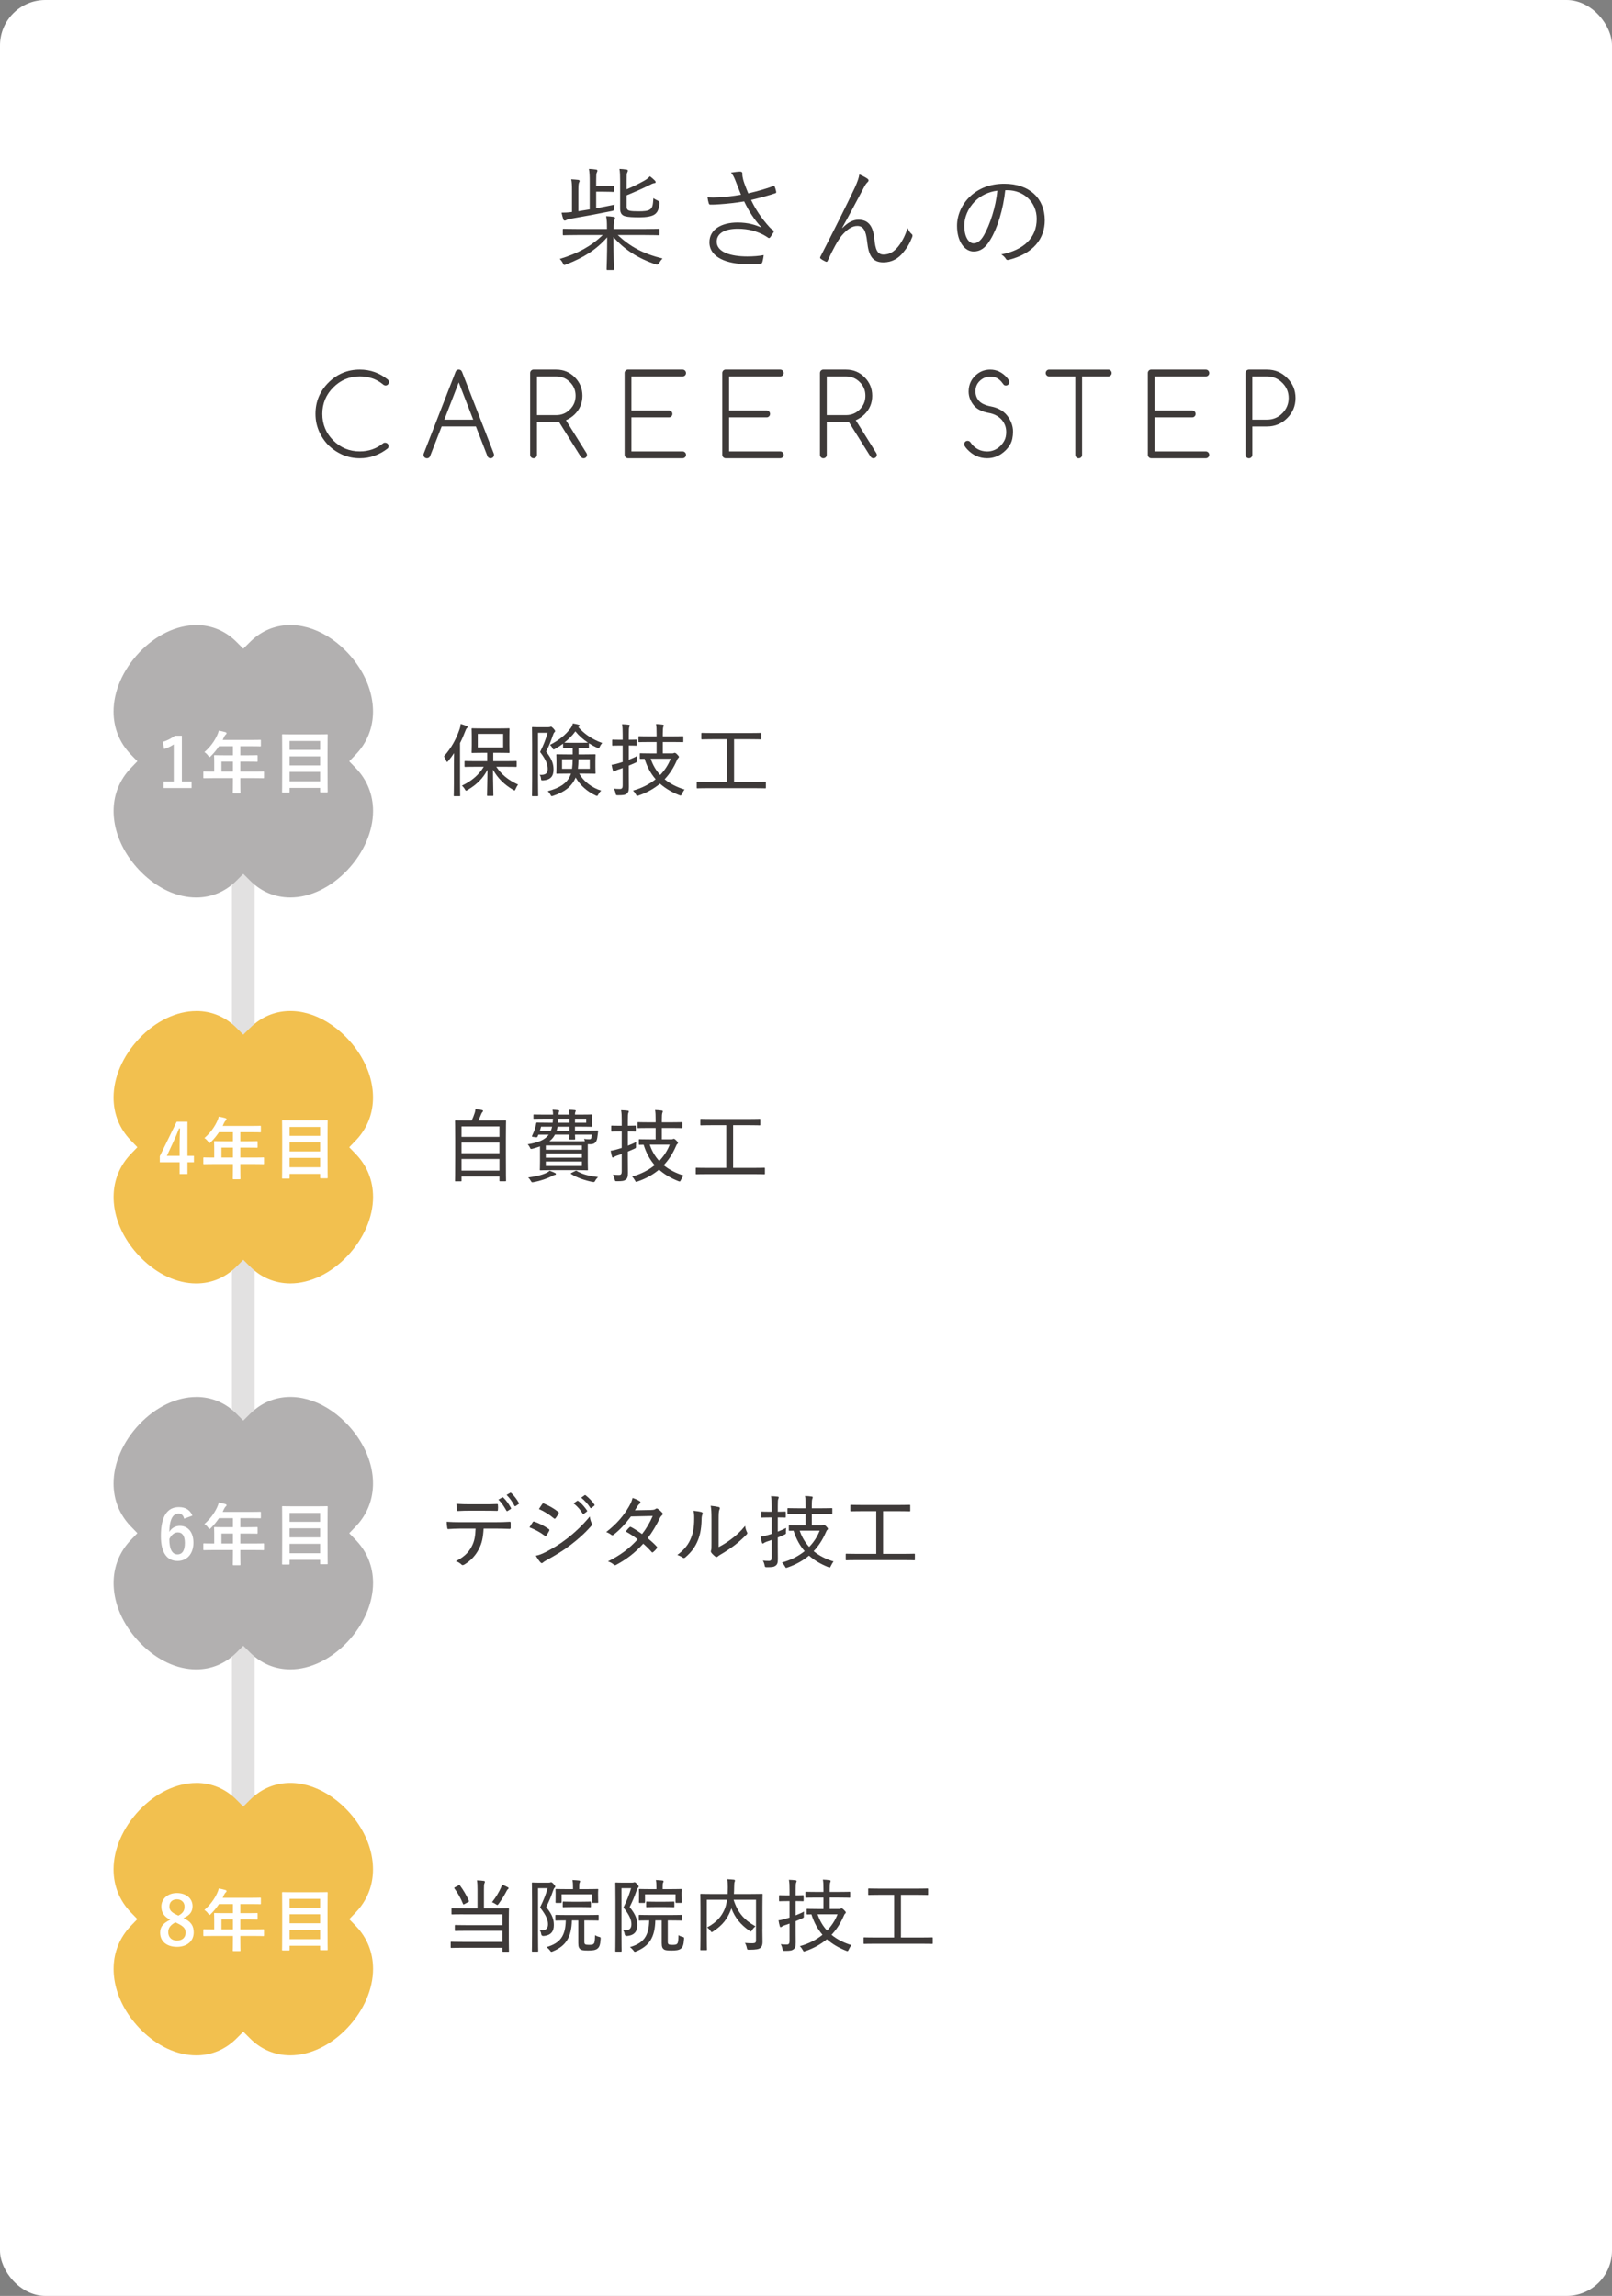 <?xml version="1.0" encoding="UTF-8"?> <svg xmlns="http://www.w3.org/2000/svg" id="_レイヤー_2" viewBox="0 0 710 1011.29"><rect x="0" y="0" width="710" height="1011.29" fill="#808080" stroke="none"/><g id="base"><rect width="710" height="1011.29" rx="20" ry="20" style="fill:#fff;"></rect><path d="M272.08,103.53c5.5,5.15,11.2,8.25,19.75,10.35-.55.5-1.1,1.25-1.5,2q-.5.9-1.4.6c-7.85-2.6-13.95-6.55-18.75-12.05,0,8.15.25,13.15.25,14.1,0,.35-.05.4-.4.4h-2.45c-.35,0-.4-.05-.4-.4,0-.95.25-5.8.25-14-4.85,5.5-10.4,9-18.1,11.95-.4.15-.6.25-.8.25s-.35-.2-.6-.75c-.35-.75-.95-1.5-1.4-1.9,7.9-2.4,13.8-5.6,18.95-10.55h-10.6c-4.75,0-6.35.1-6.6.1-.35,0-.4-.05-.4-.4v-2c0-.4.05-.45.4-.45.25,0,1.85.1,6.6.1h12.45v-.8c0-2.25-.05-3-.35-4.85,1.2.05,2.35.15,3.25.3.4.05.65.25.65.45,0,.4-.15.7-.3,1.1-.15.5-.3,1.4-.3,3.05v.75h13.15c4.75,0,6.35-.1,6.65-.1.35,0,.4.05.4.45v2c0,.35-.05.4-.4.4-.3,0-1.9-.1-6.65-.1h-11.35ZM262.58,91.73c2.55-.45,5.25-1,8.15-1.6-.15.45-.25,1-.3,1.6-.1,1.05-.05,1.05-1.05,1.25-5.9,1.2-12.1,2.35-18.2,3.4-1.05.2-1.45.35-1.8.6-.15.1-.45.2-.7.2-.2,0-.45-.2-.55-.5-.35-1-.6-2.1-.8-3,1.45,0,2.7-.05,4.6-.3v-9.3c0-2.6-.05-3.85-.35-5.1,1.1.05,2.2.15,3.1.25.4.05.6.25.6.45,0,.3-.15.5-.3.85-.15.45-.25,1.25-.25,3.55v8.95c1.65-.25,3.3-.5,5-.8v-11.95c0-2.75-.05-4.35-.35-5.9,1.25.05,2.15.15,3.15.3.4.05.6.25.6.45,0,.35-.15.55-.3.9-.2.5-.25,1.25-.25,3.75v2.1h3.3c3.2,0,3.85-.1,4.1-.1.35,0,.4.05.4.4v1.95c0,.35-.05.4-.4.4-.25,0-.9-.1-4.1-.1h-3.3v7.3ZM275.98,90.83c0,1.3.4,1.8,1.4,2,.75.2,2.35.25,4.05.25,1.95,0,3.95-.1,4.9-.85,1.15-.85,1.25-2.05,1.45-4.95.6.45,1.3.8,1.95,1.1q.8.35.75,1.2c-.35,2.85-.9,4-2.2,4.9-1.3.9-3.85,1.25-6.65,1.25s-4.9-.1-6.2-.45c-1.45-.35-2.3-1.3-2.3-3.35v-12.25c0-2.3-.05-4-.3-5.3,1.15.05,2.1.15,3.05.3.4.05.65.2.65.4,0,.4-.15.6-.3.95-.2.45-.25.9-.25,3.5v3.85c3.05-1.25,5.4-2.5,7.6-3.7,1.3-.7,2.15-1.45,2.65-2.05.85.65,1.5,1.2,2.1,1.8.3.3.45.55.45.8s-.2.4-.65.45c-.7.1-1.3.45-2.2.9-3,1.5-5.95,2.8-9.95,4.45v4.8Z" style="fill:#3e3a39;"></path><path d="M324.07,79.92c-.8-2.05-1.2-2.8-2.1-3.9,1.55-.25,3.1-.45,3.95-.45.7,0,1.05.3,1.05.75,0,.3-.05.8.05,1.3.1.7.35,1.85.9,3.35.55,1.5,1,2.65,1.65,4.2,4.05-.95,8.15-2.1,10.95-3.2.3-.1.55-.1.7.25.25.55.5,1.4.65,2.2.05.35,0,.55-.25.65-3.1,1.05-6.75,2.05-10.8,3,1.8,3.9,4.45,8,8.3,12.2.5.5.9.8,1.35,1.1.25.15.35.3.35.45,0,.2-.05.4-.15.55-.35.6-.95,1.5-1.3,2-.25.3-.45.5-.65.5s-.3-.1-.6-.3c-.65-.45-1.2-.75-1.8-1.1-3-1.55-6.55-2.7-11.35-2.7-6,0-9.3,2.15-9.3,5.7,0,4.6,6.2,6.5,13.5,6.5,2.55,0,5.15-.2,7.2-.6-.1,1.1-.4,2.5-.65,3.25-.15.35-.25.4-.65.5-.9.1-3.55.25-5.75.25-9.15,0-16.85-2.95-16.85-9.65,0-5.8,5.5-8.7,12.4-8.7,4.65,0,7.9,1.05,10.6,2.25-3.3-3.55-5.6-7.15-7.7-11.55-3.85.65-7.3,1-10.75,1.25-1.5.1-3,.2-4.25.15-.35,0-.45-.2-.6-.6-.2-.6-.4-1.5-.55-2.6,1.7.1,3.25.1,4.95,0,2.9-.15,5.95-.5,9.8-1.15-.85-2.1-1.4-3.5-2.3-5.85Z" style="fill:#3e3a39;"></path><path d="M371.04,100.43c2.2-2.25,4.55-3.65,7.05-3.65,4.95,0,6.55,3.6,7.05,8.65.4,4.25,1.2,6.7,4,6.7,2.95,0,4.75-1.5,6.4-3.45,1.45-1.8,3.05-4.45,4.2-8.25.55,1.35,1.15,2.1,1.8,2.65.4.3.45.7.25,1.3-1,2.65-2.3,4.85-3.95,6.8-2.1,2.65-4.95,4.4-8.75,4.4-4.8,0-6.5-2.95-7.15-9.05-.55-5.05-1.7-7-4.35-7-2.2,0-4.4,1.35-6.9,4.3-1.7,2.1-3.75,5.8-6.15,11.05-.2.5-.45.55-.9.35-.7-.3-1.6-.8-2.2-1.3-.3-.25-.3-.5-.1-.85,6.45-12.6,11.75-23.15,15.2-30.5,1.2-2.7,1.7-4.15,1.95-5.75,1.35.55,2.8,1.3,3.6,1.9.55.4.6.95.1,1.45-.45.4-.9.9-1.5,2.05-3.45,6.45-6.8,12.85-9.75,18.1l.1.1Z" style="fill:#3e3a39;"></path><path d="M442.77,83.78c-.9,8.45-3.45,16.75-6.6,21.85-2.15,3.65-4.4,5.15-7.35,5.15-3.75,0-7.3-4.1-7.3-11.35,0-4.6,2.1-9.5,5.8-12.95,3.7-3.45,8.7-5.55,15-5.55,11.2,0,17.85,6.55,17.85,16.1,0,8.15-5.05,14.7-15.9,17.45-.6.15-.95.05-1.3-.55-.3-.5-.95-1.25-1.95-1.85,9.9-1.95,15.6-7.3,15.6-15.65,0-7.4-5.75-12.65-12.9-12.65h-.95ZM429.52,88.58c-3.35,3.3-4.8,7.4-4.8,10.8,0,5.45,2.25,7.8,4.05,7.8,1.7,0,3.2-1.1,4.65-3.65,2.55-4.5,5.2-12.25,5.85-19.55-3.9.5-7.35,2.2-9.75,4.6Z" style="fill:#3e3a39;"></path><path d="M169.64,195c.42,0,.78.15,1.07.44s.44.65.44,1.07-.12.74-.37,1c-1.82,1.42-3.76,2.49-5.81,3.23-2.05.74-4.22,1.11-6.49,1.11-2.65,0-5.14-.5-7.47-1.49-2.33-.99-4.44-2.4-6.35-4.22-1.82-1.9-3.23-4.02-4.22-6.35-.99-2.33-1.49-4.82-1.49-7.47,0-5.39,1.9-9.99,5.71-13.79,3.82-3.82,8.43-5.74,13.82-5.74,4.64,0,8.76,1.48,12.38,4.44.29.29.44.65.44,1.07s-.15.76-.44,1.05-.64.44-1.05.44-.84-.2-1.25-.59c-2.82-2.28-6.18-3.42-10.08-3.42-4.56,0-8.46,1.62-11.69,4.86-3.22,3.22-4.83,7.11-4.83,11.67s1.61,8.47,4.83,11.69,7.12,4.83,11.69,4.83c3.94,0,7.39-1.21,10.35-3.64.21-.15.48-.22.81-.22Z" style="fill:#3e3a39;"></path><path d="M194.53,187.84l-5.1,13.09c-.1.23-.21.41-.34.54-.28.26-.63.39-1.05.39s-.78-.15-1.07-.44-.44-.65-.44-1.07c0-.21.05-.43.15-.66l13.94-35.82c.1-.26.23-.48.39-.66.28-.28.63-.42,1.05-.42s.78.15,1.07.44c.16.16.29.38.39.63l13.92,35.82c.1.23.15.45.15.66,0,.42-.15.78-.44,1.07s-.64.44-1.05.44-.77-.12-1.05-.37c-.15-.15-.27-.33-.37-.56l-5.08-13.09h-15.06ZM208.42,184.84l-6.37-16.41-6.35,16.41h12.72Z" style="fill:#3e3a39;"></path><path d="M245.02,162.8c3.19,0,5.9,1.12,8.13,3.37,2.25,2.25,3.37,4.96,3.37,8.15s-1.12,5.9-3.34,8.13c-1.06,1.06-2.36,1.94-3.91,2.64l9.01,14.45c.18.26.27.53.27.81,0,.42-.15.78-.44,1.07s-.65.44-1.07.44c-.52,0-.96-.27-1.32-.81l-9.55-15.26c-.34.03-.72.05-1.15.05h-8.52v14.5c0,.42-.15.78-.44,1.07s-.65.44-1.07.44-.76-.15-1.05-.44-.44-.65-.44-1.07v-36.04c0-.42.15-.78.44-1.07s.64-.44,1.05-.44h10.03ZM236.5,165.8v17.04h8.52c2.34,0,4.35-.83,6.01-2.49s2.49-3.67,2.49-6.03-.83-4.39-2.49-6.01c-1.66-1.68-3.66-2.51-6.01-2.51h-8.52Z" style="fill:#3e3a39;"></path><path d="M300.67,162.8c.41,0,.76.15,1.05.44s.44.65.44,1.07-.15.76-.44,1.05-.64.44-1.05.44h-22.56v15.01h16.53c.42,0,.78.15,1.07.44s.44.65.44,1.07-.15.78-.44,1.07-.65.44-1.07.44h-16.53v15.01h22.56c.41,0,.76.15,1.05.44s.44.64.44,1.05-.15.78-.44,1.07-.64.44-1.05.44h-24.05c-.42,0-.78-.15-1.07-.44s-.44-.65-.44-1.07v-36.04c0-.42.15-.78.44-1.07s.65-.44,1.07-.44h24.05Z" style="fill:#3e3a39;"></path><path d="M343.69,162.8c.41,0,.76.15,1.05.44s.44.65.44,1.07-.15.76-.44,1.05-.64.44-1.05.44h-22.56v15.01h16.53c.42,0,.78.15,1.07.44s.44.65.44,1.07-.15.78-.44,1.07-.65.44-1.07.44h-16.53v15.01h22.56c.41,0,.76.15,1.05.44s.44.64.44,1.05-.15.78-.44,1.07-.64.44-1.05.44h-24.05c-.42,0-.78-.15-1.07-.44s-.44-.65-.44-1.07v-36.04c0-.42.15-.78.44-1.07s.65-.44,1.07-.44h24.05Z" style="fill:#3e3a39;"></path><path d="M372.67,162.8c3.19,0,5.9,1.12,8.13,3.37,2.25,2.25,3.37,4.96,3.37,8.15s-1.12,5.9-3.34,8.13c-1.06,1.06-2.36,1.94-3.91,2.64l9.01,14.45c.18.26.27.53.27.81,0,.42-.15.78-.44,1.07s-.65.44-1.07.44c-.52,0-.96-.27-1.32-.81l-9.55-15.26c-.34.03-.72.05-1.15.05h-8.52v14.5c0,.42-.15.78-.44,1.07s-.65.44-1.07.44-.76-.15-1.05-.44-.44-.65-.44-1.07v-36.04c0-.42.15-.78.44-1.07s.64-.44,1.05-.44h10.03ZM364.15,165.8v17.04h8.52c2.34,0,4.35-.83,6.01-2.49s2.49-3.67,2.49-6.03-.83-4.39-2.49-6.01c-1.66-1.68-3.66-2.51-6.01-2.51h-8.52Z" style="fill:#3e3a39;"></path><path d="M424.67,195.68c0-.42.14-.78.43-1.07.28-.29.64-.44,1.06-.44.54,0,.97.23,1.29.68.21.31.46.63.73.98.73.85,1.62,1.55,2.66,2.11,1.04.56,2.34.87,3.91.92,2.03,0,3.85-.67,5.44-2.03.86-.75,1.58-1.65,2.15-2.7.57-1.05.85-2.34.85-3.87,0-2.05-.68-3.86-2.03-5.42-1.45-1.58-3.38-2.57-5.79-2.98-2.96-.55-5.13-1.67-6.49-3.34-.72-.88-1.27-1.83-1.66-2.86s-.59-2.1-.59-3.22c.03-3.04,1.15-5.49,3.34-7.35,1.77-1.53,3.84-2.29,6.2-2.29,2.73,0,5.14,1.13,7.23,3.39.36.42.67.85.93,1.29.15.24.22.52.22.83,0,.41-.15.76-.44,1.05s-.64.44-1.05.44c-.47,0-.81-.13-1-.39-.26-.36-.58-.76-.95-1.22-1.22-1.43-2.69-2.21-4.42-2.32-1.77-.11-3.36.41-4.76,1.56-1.4,1.17-2.16,2.63-2.27,4.37-.07.9.02,1.74.27,2.54.24.8.66,1.54,1.25,2.22,1.07,1.19,2.85,2.01,5.32,2.47,2.99.57,5.32,1.86,6.98,3.86.86,1.06,1.53,2.21,2,3.44.47,1.24.71,2.51.71,3.83-.03,2.25-.41,4.04-1.13,5.38-.72,1.34-1.7,2.53-2.92,3.55-2.18,1.84-4.64,2.76-7.37,2.76-3.43,0-6.4-1.36-8.89-4.08-.28-.31-.58-.7-.9-1.17-.21-.28-.32-.59-.32-.93Z" style="fill:#3e3a39;"></path><path d="M462.08,165.8c-.41,0-.76-.15-1.05-.44s-.44-.64-.44-1.05.15-.78.44-1.07.64-.44,1.05-.44h26.05c.42,0,.78.15,1.07.44s.44.65.44,1.07-.15.76-.44,1.05-.65.44-1.07.44h-11.52v34.55c0,.42-.14.78-.43,1.07-.29.29-.64.44-1.06.44s-.78-.15-1.07-.44-.44-.65-.44-1.07v-34.55h-11.52Z" style="fill:#3e3a39;"></path><path d="M531.13,162.8c.41,0,.76.15,1.05.44s.44.65.44,1.07-.15.76-.44,1.05-.64.44-1.05.44h-22.56v15.01h16.53c.42,0,.78.15,1.07.44s.44.65.44,1.07-.15.78-.44,1.07-.65.44-1.07.44h-16.53v15.01h22.56c.41,0,.76.15,1.05.44s.44.64.44,1.05-.15.78-.44,1.07-.64.44-1.05.44h-24.05c-.42,0-.78-.15-1.07-.44s-.44-.65-.44-1.07v-36.04c0-.42.15-.78.44-1.07s.65-.44,1.07-.44h24.05Z" style="fill:#3e3a39;"></path><path d="M558.09,162.8c3.48,0,6.43,1.23,8.84,3.69,2.46,2.41,3.69,5.36,3.69,8.84s-1.23,6.41-3.69,8.86-5.39,3.66-8.84,3.66h-6.49v12.5c0,.42-.15.78-.44,1.07s-.65.44-1.07.44-.78-.15-1.06-.44c-.29-.29-.43-.65-.43-1.07v-36.04c0-.42.14-.78.43-1.07.28-.29.64-.44,1.06-.44h8.01ZM551.59,165.8v19.04h6.49c2.62,0,4.86-.93,6.71-2.78s2.81-4.12,2.81-6.74-.94-4.86-2.81-6.71c-1.86-1.87-4.09-2.81-6.71-2.81h-6.49Z" style="fill:#3e3a39;"></path><rect x="102.15" y="335.33" width="10" height="512.98" style="fill:#e2e1e1;"></rect><path d="M86.44,275.33c-8.71,0-17.88,4.42-25.16,12.12-7.16,7.58-11.27,17.04-11.27,25.97,0,7.23,2.63,13.77,7.61,18.92l2.88,2.98-2.87,2.98c-2.41,2.5-4.29,5.37-5.59,8.54-4.79,11.64-.85,26.24,10.03,37.19,7.25,7.29,15.9,11.31,24.36,11.31,3.33,0,6.53-.63,9.52-1.88,2.99-1.25,5.74-3.11,8.18-5.53l3.03-3.02,3.02,3.02c4.84,4.84,10.96,7.4,17.7,7.4,8.71,0,17.88-4.42,25.16-12.12,7.16-7.58,11.27-17.04,11.27-25.97,0-7.23-2.63-13.77-7.61-18.92l-2.88-2.98,2.87-2.98c2.41-2.5,4.29-5.37,5.59-8.54,4.79-11.64.85-26.24-10.04-37.2-10.21-10.27-23.19-13.89-33.88-9.43-2.99,1.25-5.74,3.11-8.18,5.53l-3.03,3.01-3.02-3.02c-4.84-4.84-10.96-7.4-17.7-7.4Z" style="fill:#b2b0b0;"></path><path d="M80.1,344.21h4.29v2.91h-12.36v-2.91h4.5v-16.32c-1.14.78-2.58,1.5-4.23,2.04l-.6-3.15c1.98-.57,3.75-1.53,5.34-2.7h3.06v20.13Z" style="fill:#fff;"></path><path d="M93.63,342.74c-2.64,0-3.57.06-3.75.06-.3,0-.33-.03-.33-.33v-2.37c0-.27.03-.3.33-.3.18,0,1.11.06,3.75.06h.72v-4.2c0-1.71-.06-2.52-.06-2.7,0-.3.03-.33.36-.33.18,0,1.2.06,4.11.06h3.84v-3.99h-6.15c-.99,1.5-2.16,2.94-3.51,4.29-.3.33-.48.48-.63.48s-.3-.18-.6-.57c-.57-.78-1.11-1.26-1.68-1.62,2.49-2.16,4.32-4.65,5.55-7.26.36-.75.63-1.47.78-2.19,1.08.21,2.07.42,2.88.66.36.12.54.27.54.51s-.15.36-.36.57c-.24.21-.45.45-.75,1.08l-.6,1.29h12.39c2.91,0,3.93-.06,4.11-.06.3,0,.33.03.33.33v2.22c0,.3-.03.33-.33.33-.18,0-1.2-.06-4.11-.06h-4.62v3.99h3.21c2.94,0,3.93-.06,4.11-.06.27,0,.3.03.3.33v2.25c0,.3-.03.33-.3.33-.18,0-1.17-.06-4.11-.06h-3.21v4.38h6.36c2.64,0,3.57-.06,3.75-.06.3,0,.33.03.33.3v2.37c0,.3-.03.33-.33.33-.18,0-1.11-.06-3.75-.06h-6.36v1.47c0,3.15.06,4.74.06,4.89,0,.3-.03.33-.33.33h-2.67c-.33,0-.36-.03-.36-.33,0-.18.06-1.74.06-4.89v-1.47h-8.97ZM102.6,339.86v-4.38h-5.07v4.38h5.07Z" style="fill:#fff;"></path><path d="M124.56,349.13c-.3,0-.33-.03-.33-.33,0-.21.06-2.13.06-11.1v-5.88c0-5.91-.06-7.86-.06-8.07,0-.3.03-.33.33-.33.21,0,1.26.06,4.17.06h11.1c2.91,0,3.96-.06,4.17-.06.3,0,.33.03.33.33,0,.18-.06,2.13-.06,7.08v6.81c0,8.97.06,10.86.06,11.04,0,.3-.03.33-.33.33h-2.67c-.3,0-.33-.03-.33-.33v-1.62h-13.44v1.74c0,.3-.03.33-.36.33h-2.64ZM127.56,330.32h13.44v-3.93h-13.44v3.93ZM141,337.16v-3.99h-13.44v3.99h13.44ZM141,344.15v-4.14h-13.44v4.14h13.44Z" style="fill:#fff;"></path><path d="M199.91,336.61c0-1.37.04-3.19.07-4.87-.81,1.19-1.65,2.35-2.59,3.5-.21.25-.35.39-.46.39-.14,0-.25-.18-.38-.49-.32-.84-.67-1.54-1.01-2,3.25-3.68,5.32-7.46,6.83-11.83.32-.88.46-1.68.53-2.42.98.25,1.82.53,2.62.88.32.14.42.21.42.42,0,.25-.07.35-.31.56-.25.21-.42.52-.74,1.37-.67,1.75-1.4,3.5-2.28,5.18v17.71c0,3.57.07,5.22.07,5.39,0,.28-.04.31-.32.31h-2.24c-.25,0-.28-.04-.28-.31,0-.21.07-1.82.07-5.39v-8.4ZM209.85,337.73c-3.54,0-4.73.07-4.94.07-.28,0-.32-.04-.32-.35v-1.93c0-.28.04-.31.32-.31.21,0,1.4.07,4.94.07h4.73v-3.68h-2.1c-3.15,0-4.24.07-4.45.07-.28,0-.32-.03-.32-.35,0-.21.07-.98.07-3.04v-4.13c0-2.03-.07-2.83-.07-3.04,0-.28.04-.32.32-.32.21,0,1.29.07,4.45.07h7.21c3.15,0,4.2-.07,4.41-.07.28,0,.32.04.32.32,0,.21-.07,1.02-.07,3.04v4.13c0,2.06.07,2.87.07,3.04,0,.32-.04.35-.32.35-.21,0-1.26-.07-4.41-.07h-2.45v3.68h5.11c3.5,0,4.69-.07,4.9-.07.28,0,.32.03.32.31v1.93c0,.31-.04.35-.32.35-.21,0-1.4-.07-4.9-.07h-3.78c2.42,3.54,5.18,5.81,9.63,7.88-.49.6-.84,1.26-1.12,1.96-.17.42-.28.6-.46.6-.11,0-.32-.11-.63-.28-3.85-2.24-6.72-5.04-8.86-8.86,0,4.97.17,9.94.17,11.24,0,.28-.03.32-.31.32h-2.14c-.31,0-.35-.04-.35-.32,0-1.29.17-6.2.21-11.2-1.92,3.64-4.62,6.48-8.75,8.89-.32.21-.49.31-.67.31s-.32-.17-.56-.63c-.38-.67-.8-1.16-1.29-1.58,4.38-2.07,7.42-4.73,9.63-8.33h-3.22ZM221.61,323.27h-11.17v5.99h11.17v-5.99Z" style="fill:#3e3a39;"></path><path d="M241.52,320.3c.39,0,.63-.04.77-.1.14-.07.25-.1.42-.1.21,0,.42.14,1.05.8.6.67.74.98.74,1.16s-.11.35-.32.53c-.25.21-.42.59-.63,1.23-.91,2.59-1.68,4.62-3.01,7.25,2.73,3.57,3.25,5.53,3.25,7.91,0,2.8-1.12,4.48-4.52,4.76-.88.03-.91.03-1.01-.84-.07-.67-.25-1.19-.6-1.61,2.56.17,3.57-.56,3.57-2.63,0-1.89-.67-3.89-3.36-7.42,1.61-3.22,2.42-5.43,3.33-8.47h-4.24v20.27c0,4.83.07,7.14.07,7.35,0,.28-.04.31-.31.31h-2.1c-.28,0-.32-.04-.32-.31,0-.21.07-2.38.07-7.28v-15.12c0-4.97-.07-7.18-.07-7.39,0-.31.04-.35.32-.35.21,0,.98.07,2.66.07h4.24ZM248,327.58c-1.08.81-2.27,1.58-3.5,2.27-.32.18-.53.28-.67.28-.17,0-.32-.17-.53-.63-.25-.53-.63-1.02-1.05-1.4,4.2-2.17,6.97-4.55,9.14-7.42.46-.63.74-1.36.95-2.03.95.14,1.79.35,2.52.56.28.07.46.21.46.42,0,.14-.07.28-.28.42-.14.1-.25.14-.35.21,2.69,3.08,6.3,5.53,10.54,7-.42.52-.81,1.08-1.05,1.65-.25.49-.35.7-.52.7s-.35-.1-.67-.25c-1.23-.56-2.45-1.23-3.61-1.96v1.79c0,.28-.04.32-.32.32-.21,0-.95-.07-3.47-.07h-.77v2.87h2.62c3.19,0,4.34-.07,4.52-.07.32,0,.35.04.35.35,0,.18-.07.81-.07,2.59v2.73c0,1.79.07,2.38.07,2.56,0,.31-.03.35-.35.35-.17,0-1.33-.07-4.52-.07h-2.34c1.89,3.4,5.67,6.34,9.7,7.49-.42.35-.94,1.02-1.29,1.72-.25.46-.35.63-.56.63-.14,0-.32-.07-.63-.21-3.57-1.65-6.79-4.38-8.79-7.91l-.21.49c-1.47,3.22-4.27,5.81-9.63,7.56-.32.11-.53.17-.67.17-.25,0-.35-.17-.56-.59-.32-.67-.77-1.19-1.22-1.61,5.63-1.44,8.4-3.71,9.7-6.41.21-.42.39-.88.56-1.33h-1.58c-3.26,0-4.41.07-4.62.07-.24,0-.28-.04-.28-.35,0-.18.07-.77.07-2.56v-2.73c0-1.79-.07-2.38-.07-2.59,0-.31.04-.35.28-.35.21,0,1.37.07,4.62.07h2.31v-2.87h-.38c-2.55,0-3.29.07-3.5.07-.32,0-.35-.04-.35-.32v-1.61ZM247.54,334.44v4.2h4.41c.17-1.23.25-2.56.28-4.2h-4.69ZM255.59,327.19c2.24,0,3.05-.03,3.36-.07-2.1-1.4-4.03-3.08-5.53-4.97-1.29,1.82-2.98,3.47-4.87,4.97.38.04,1.26.07,3.29.07h3.75ZM259.76,334.44h-4.97c-.04,1.58-.1,2.98-.25,4.2h5.22v-4.2Z" style="fill:#3e3a39;"></path><path d="M276.94,340.56c0,2.17.04,4.55.04,6.06,0,1.72-.21,2.42-.98,3.01-.73.53-1.43.67-3.78.67-.88,0-.91-.04-1.08-.84-.17-.88-.46-1.58-.77-2.07.91.1,1.75.14,2.66.14s1.22-.42,1.22-1.54v-7.7c-.7.28-1.43.52-2.13.74-.7.24-1.05.46-1.23.59-.14.1-.35.25-.52.25s-.32-.1-.39-.38c-.25-.77-.42-1.65-.59-2.63,1.01-.1,1.96-.35,3.15-.7.53-.14,1.08-.35,1.71-.52v-7.25h-.98c-2.42,0-3.15.07-3.33.07-.28,0-.31-.04-.31-.35v-1.96c0-.32.04-.35.31-.35.18,0,.91.07,3.33.07h.98v-2.35c0-2.17-.04-3.22-.28-4.52,1.09.04,2.03.1,2.91.21.31.03.49.17.49.31,0,.24-.1.46-.21.7-.17.39-.21,1.09-.21,3.26v2.38c2.24,0,2.98-.07,3.19-.07.28,0,.32.03.32.35v1.96c0,.31-.04.35-.32.35-.21,0-.95-.07-3.19-.07v6.27c1.23-.49,2.52-1.02,3.68-1.65-.04.49-.11,1.16-.11,1.75.07.77.11.88-.67,1.23-.98.46-1.92.84-2.91,1.26v3.33ZM286.32,326.84c-3.4,0-4.55.07-4.76.07-.32,0-.35-.04-.35-.35v-1.93c0-.31.04-.35.35-.35.21,0,1.36.07,4.76.07h2.87v-1.09c0-2.06-.04-3.29-.25-4.34,1.05.04,2.03.1,2.94.25.32.04.46.14.46.31,0,.28-.1.49-.21.77-.14.42-.21,1.3-.21,2.94v1.16h3.96c3.4,0,4.55-.07,4.76-.07.28,0,.32.04.32.35v1.93c0,.31-.04.35-.32.35-.21,0-1.36-.07-4.76-.07h-3.96v5.01h4.2c.28,0,.52-.04.67-.14.14-.07.25-.1.42-.1s.46.1,1.05.7c.59.63.77.84.77,1.05s-.07.39-.28.53c-.28.21-.38.45-.7,1.19-1.4,3.19-3.15,5.88-5.32,8.16,2.52,2.07,5.5,3.54,8.79,4.55-.42.49-.84,1.19-1.16,1.89-.25.52-.35.74-.6.74-.14,0-.31-.07-.63-.18-3.25-1.29-6.06-2.94-8.44-5.04-2.66,2.21-5.78,3.96-9.45,5.22-.28.1-.49.17-.59.17-.25,0-.35-.21-.6-.7-.35-.63-.77-1.19-1.26-1.65,3.96-1.08,7.28-2.83,9.98-5.01-2.1-2.42-3.75-5.36-4.87-9-1.16,0-1.65.04-1.75.04-.32,0-.35-.04-.35-.35v-1.82c0-.28.03-.31.35-.31.17,0,1.26.07,4.45.07h2.59v-5.01h-2.87ZM286.6,334.19c.95,2.87,2.38,5.22,4.17,7.18,2.03-2.1,3.6-4.52,4.62-7.18h-8.79Z" style="fill:#3e3a39;"></path><path d="M311.73,347.18c-3.26,0-4.34.07-4.55.07-.28,0-.31-.03-.31-.31v-2.28c0-.28.04-.31.31-.31.21,0,1.29.07,4.55.07h8.58v-18.8h-6.27c-3.47,0-4.62.07-4.8.07-.32,0-.35-.04-.35-.32v-2.24c0-.28.03-.31.35-.31.17,0,1.33.07,4.8.07h16.14c3.46,0,4.58-.07,4.79-.07.28,0,.32.04.32.31v2.24c0,.28-.04.32-.32.32-.21,0-1.33-.07-4.79-.07h-6.86v18.8h9.17c3.22,0,4.34-.07,4.52-.07.28,0,.32.04.32.31v2.28c0,.28-.04.31-.32.31-.17,0-1.29-.07-4.52-.07h-20.76Z" style="fill:#3e3a39;"></path><path d="M86.44,445.33c-8.71,0-17.88,4.42-25.16,12.12-7.16,7.58-11.27,17.04-11.27,25.97,0,7.23,2.63,13.77,7.61,18.92l2.88,2.98-2.87,2.98c-2.41,2.5-4.29,5.37-5.59,8.54-4.79,11.64-.85,26.24,10.03,37.19,7.25,7.29,15.9,11.31,24.36,11.31,3.33,0,6.53-.63,9.52-1.88,2.99-1.25,5.74-3.11,8.18-5.53l3.03-3.02,3.02,3.02c4.84,4.84,10.96,7.4,17.7,7.4,8.71,0,17.88-4.42,25.16-12.12,7.16-7.58,11.27-17.04,11.27-25.97,0-7.23-2.63-13.77-7.61-18.92l-2.88-2.98,2.87-2.98c2.41-2.5,4.29-5.37,5.59-8.54,4.79-11.64.85-26.24-10.04-37.2-10.21-10.27-23.19-13.89-33.88-9.43-2.99,1.25-5.74,3.11-8.18,5.53l-3.03,3.01-3.02-3.02c-4.84-4.84-10.96-7.4-17.7-7.4Z" style="fill:#f2c04f;"></path><path d="M82.56,509.11h2.85v2.82h-2.85v5.19h-3.45v-5.19h-8.73v-2.64l7.44-15.21h4.74v15.03ZM79.11,504.07c0-2.43.09-4.71.18-7.02h-.42c-.75,1.98-1.62,3.99-2.55,6l-2.82,6.06h5.61v-5.04Z" style="fill:#fff;"></path><path d="M93.63,512.74c-2.64,0-3.57.06-3.75.06-.3,0-.33-.03-.33-.33v-2.37c0-.27.03-.3.33-.3.18,0,1.11.06,3.75.06h.72v-4.2c0-1.71-.06-2.52-.06-2.7,0-.3.03-.33.36-.33.18,0,1.2.06,4.11.06h3.84v-3.99h-6.15c-.99,1.5-2.16,2.94-3.51,4.29-.3.33-.48.48-.63.48s-.3-.18-.6-.57c-.57-.78-1.11-1.26-1.68-1.62,2.49-2.16,4.32-4.65,5.55-7.26.36-.75.63-1.47.78-2.19,1.08.21,2.07.42,2.88.66.36.12.54.27.54.51s-.15.36-.36.57c-.24.21-.45.45-.75,1.08l-.6,1.29h12.39c2.91,0,3.93-.06,4.11-.06.3,0,.33.03.33.33v2.22c0,.3-.03.33-.33.33-.18,0-1.2-.06-4.11-.06h-4.62v3.99h3.21c2.94,0,3.93-.06,4.11-.06.27,0,.3.03.3.33v2.25c0,.3-.03.33-.3.33-.18,0-1.17-.06-4.11-.06h-3.21v4.38h6.36c2.64,0,3.57-.06,3.75-.06.3,0,.33.03.33.3v2.37c0,.3-.03.33-.33.33-.18,0-1.11-.06-3.75-.06h-6.36v1.47c0,3.15.06,4.74.06,4.89,0,.3-.03.33-.33.33h-2.67c-.33,0-.36-.03-.36-.33,0-.18.06-1.74.06-4.89v-1.47h-8.97ZM102.6,509.86v-4.38h-5.07v4.38h5.07Z" style="fill:#fff;"></path><path d="M124.56,519.13c-.3,0-.33-.03-.33-.33,0-.21.06-2.13.06-11.1v-5.88c0-5.91-.06-7.86-.06-8.07,0-.3.03-.33.33-.33.21,0,1.26.06,4.17.06h11.1c2.91,0,3.96-.06,4.17-.06.3,0,.33.03.33.33,0,.18-.06,2.13-.06,7.08v6.81c0,8.97.06,10.86.06,11.04,0,.3-.03.33-.33.33h-2.67c-.3,0-.33-.03-.33-.33v-1.62h-13.44v1.74c0,.3-.03.33-.36.33h-2.64ZM127.56,500.32h13.44v-3.93h-13.44v3.93ZM141,507.16v-3.99h-13.44v3.99h13.44ZM141,514.15v-4.14h-13.44v4.14h13.44Z" style="fill:#fff;"></path><path d="M200.71,520.37c-.28,0-.31-.04-.31-.32,0-.21.07-1.92.07-11.2v-6.48c0-6.51-.07-8.3-.07-8.51,0-.31.04-.35.31-.35.25,0,1.47.07,4.9.07h2.13c.56-1.15.91-2.1,1.37-3.47.14-.42.25-1.02.32-1.65.94.1,2.1.31,2.87.49.28.07.46.25.46.38,0,.21-.14.31-.25.46-.25.28-.42.53-.53.84-.38.94-.7,1.75-1.29,2.94h6.97c3.43,0,4.66-.07,4.9-.07.28,0,.32.04.32.35,0,.17-.07,2-.07,7.63v7.32c0,9.31.07,11.03.07,11.2,0,.28-.04.32-.32.32h-2.28c-.28,0-.31-.04-.31-.32v-1.79h-16.7v1.82c0,.28-.04.32-.32.32h-2.24ZM203.27,500.76h16.7v-4.59h-16.7v4.59ZM219.97,507.97v-4.69h-16.7v4.69h16.7ZM219.97,515.64v-5.15h-16.7v5.15h16.7Z" style="fill:#3e3a39;"></path><path d="M250.83,490.96c-.04-.84-.11-1.54-.25-2.14,1.05,0,1.65.07,2.52.14.31.03.49.17.49.35,0,.14-.11.28-.21.52-.1.17-.14.56-.14,1.12h1.82c3.64,0,5.25-.07,5.46-.07.28,0,.31.04.31.35,0,.18-.07.63-.07,1.82v1.08c0,1.26.07,1.72.07,1.89,0,.28-.04.31-.31.31-.21,0-1.82-.07-5.46-.07h-1.82v1.79h4.97c3.5,0,4.69-.07,4.9-.07.28,0,.35.1.32.35-.04.46-.11.81-.14,1.19-.14,1.3-.28,2.38-.63,3.05-.53,1.05-1.33,1.44-2.77,1.44-.38,0-.67,0-1.01-.03v7.81c0,2.28.07,3.19.07,3.4,0,.28-.04.31-.32.31-.25,0-1.61-.07-4.97-.07h-10.61c-3.36,0-4.76.07-4.97.07-.28,0-.32-.04-.32-.31,0-.25.07-1.19.07-3.54v-6.69c-.98.35-2.07.7-3.26,1.02-.84.17-.88.17-1.22-.6-.28-.6-.6-1.02-.95-1.33,4.9-.81,7.7-2.07,9.28-4.27h-4.55l-.32.77c-.17.39-.28.42-.7.39l-1.36-.18c-.49-.07-.53-.17-.39-.49.6-1.26,1.05-2.38,1.37-3.54.17-.59.35-1.26.42-1.85.04-.31.11-.42.39-.42.17,0,1.37.07,4.87.07h2c.07-.56.1-1.16.14-1.79h-3.46c-3.47,0-4.66.07-4.83.07-.28,0-.31-.03-.31-.28v-1.3c0-.31.04-.35.31-.35.18,0,1.37.07,4.83.07h3.5c0-.91-.07-1.51-.25-2.14,1.02.04,1.72.07,2.45.17.32.04.53.14.53.35,0,.14-.11.31-.17.49-.11.21-.14.49-.14,1.12h4.83ZM240.72,516.59c.53-.25.95-.52,1.37-.91,1.01.35,1.68.63,2.34.98.32.14.42.28.42.46s-.14.35-.46.39c-.39.07-.74.21-1.23.49-2,1.08-5.08,2.14-8.09,2.69-.8.14-.88.18-1.26-.52-.35-.63-.77-1.16-1.19-1.51,3.05-.38,6.09-1.08,8.09-2.06ZM242.61,498.07c.21-.56.42-1.15.56-1.79h-4.87c-.14.63-.32,1.19-.53,1.79h4.83ZM240.4,504.54v1.89h15.89v-1.89h-15.89ZM256.29,509.93v-1.89h-15.89v1.89h15.89ZM256.29,511.62h-15.89v1.96h15.89v-1.96ZM253.67,502.69c1.89,0,3.12,0,3.92-.03-.07-.35-.21-.7-.35-1.02.95.14,1.51.17,2.21.17s.88-.1.98-.6c.11-.42.17-.98.21-1.44h-7.39c.04,1.16.07,1.79.07,1.89,0,.28-.04.31-.35.31h-1.85c-.32,0-.35-.03-.35-.31,0-.14.04-.73.04-1.89h-6.37c-.59,1.08-1.36,2.07-2.45,2.91h11.69ZM250.83,498.07v-1.79h-5.22c-.14.63-.28,1.23-.46,1.79h5.67ZM250.83,494.53v-1.79h-4.87c0,.63-.07,1.23-.14,1.79h5.01ZM253.29,515.82c.35-.17.46-.21.7-.07,2.55,1.58,5.67,2.27,9.42,2.73-.42.38-.88.91-1.29,1.65-.35.63-.42.59-1.26.46-3.04-.6-6.72-1.79-9.28-3.47-.14-.07-.18-.14-.18-.21,0-.1.11-.21.35-.31l1.54-.77ZM253.25,492.75v1.79h4.94v-1.79h-4.94Z" style="fill:#3e3a39;"></path><path d="M276.52,510.56c0,2.17.04,4.55.04,6.06,0,1.72-.21,2.42-.98,3.01-.73.53-1.43.67-3.78.67-.88,0-.91-.04-1.08-.84-.17-.88-.46-1.58-.77-2.07.91.1,1.75.14,2.66.14s1.22-.42,1.22-1.54v-7.7c-.7.28-1.43.52-2.13.74-.7.24-1.05.46-1.23.59-.14.1-.35.25-.52.25s-.32-.1-.39-.38c-.25-.77-.42-1.65-.59-2.63,1.01-.1,1.96-.35,3.15-.7.53-.14,1.08-.35,1.71-.52v-7.25h-.98c-2.42,0-3.15.07-3.33.07-.28,0-.31-.04-.31-.35v-1.96c0-.32.04-.35.31-.35.18,0,.91.07,3.33.07h.98v-2.35c0-2.17-.04-3.22-.28-4.52,1.09.04,2.03.1,2.91.21.31.03.49.17.49.31,0,.24-.1.46-.21.7-.17.39-.21,1.09-.21,3.26v2.38c2.24,0,2.98-.07,3.19-.07.28,0,.32.03.32.35v1.96c0,.31-.04.35-.32.35-.21,0-.95-.07-3.19-.07v6.27c1.23-.49,2.52-1.02,3.68-1.65-.04.49-.11,1.16-.11,1.75.07.77.11.88-.67,1.23-.98.46-1.92.84-2.91,1.26v3.33ZM285.9,496.84c-3.4,0-4.55.07-4.76.07-.32,0-.35-.04-.35-.35v-1.93c0-.31.04-.35.35-.35.21,0,1.36.07,4.76.07h2.87v-1.09c0-2.06-.04-3.29-.25-4.34,1.05.04,2.03.1,2.94.25.32.04.46.14.46.31,0,.28-.1.49-.21.77-.14.42-.21,1.3-.21,2.94v1.16h3.96c3.4,0,4.55-.07,4.76-.07.28,0,.32.04.32.35v1.93c0,.31-.04.35-.32.35-.21,0-1.36-.07-4.76-.07h-3.96v5.01h4.2c.28,0,.52-.04.67-.14.14-.07.25-.1.42-.1s.46.1,1.05.7c.59.63.77.84.77,1.05s-.07.39-.28.53c-.28.21-.38.45-.7,1.19-1.4,3.19-3.15,5.88-5.32,8.16,2.52,2.07,5.5,3.54,8.79,4.55-.42.49-.84,1.19-1.16,1.89-.25.52-.35.74-.6.74-.14,0-.31-.07-.63-.18-3.25-1.29-6.06-2.94-8.44-5.04-2.66,2.21-5.78,3.96-9.45,5.22-.28.1-.49.17-.59.17-.25,0-.35-.21-.6-.7-.35-.63-.77-1.19-1.26-1.65,3.96-1.08,7.28-2.83,9.98-5.01-2.1-2.42-3.75-5.36-4.87-9-1.16,0-1.65.04-1.75.04-.32,0-.35-.04-.35-.35v-1.82c0-.28.03-.31.35-.31.17,0,1.26.07,4.45.07h2.59v-5.01h-2.87ZM286.18,504.19c.95,2.87,2.38,5.22,4.17,7.18,2.03-2.1,3.6-4.52,4.62-7.18h-8.79Z" style="fill:#3e3a39;"></path><path d="M311.31,517.18c-3.26,0-4.34.07-4.55.07-.28,0-.31-.03-.31-.31v-2.28c0-.28.04-.31.31-.31.21,0,1.29.07,4.55.07h8.58v-18.8h-6.27c-3.47,0-4.62.07-4.8.07-.32,0-.35-.04-.35-.32v-2.24c0-.28.03-.31.35-.31.17,0,1.33.07,4.8.07h16.14c3.46,0,4.58-.07,4.79-.07.28,0,.32.04.32.31v2.24c0,.28-.04.32-.32.32-.21,0-1.33-.07-4.79-.07h-6.86v18.8h9.17c3.22,0,4.34-.07,4.52-.07.28,0,.32.04.32.31v2.28c0,.28-.04.31-.32.31-.17,0-1.29-.07-4.52-.07h-20.76Z" style="fill:#3e3a39;"></path><path d="M86.44,615.33c-8.71,0-17.88,4.42-25.16,12.12-7.16,7.58-11.27,17.04-11.27,25.97,0,7.23,2.63,13.77,7.61,18.92l2.88,2.98-2.87,2.98c-2.41,2.5-4.29,5.37-5.59,8.54-4.79,11.64-.85,26.24,10.03,37.19,7.25,7.29,15.9,11.31,24.36,11.31,3.33,0,6.53-.63,9.52-1.88,2.99-1.25,5.74-3.11,8.18-5.53l3.03-3.02,3.02,3.02c4.84,4.84,10.96,7.4,17.7,7.4,8.71,0,17.88-4.42,25.16-12.12,7.16-7.58,11.27-17.04,11.27-25.97,0-7.23-2.63-13.77-7.61-18.92l-2.88-2.98,2.87-2.98c2.41-2.5,4.29-5.37,5.59-8.54,4.79-11.64.85-26.24-10.04-37.2-10.21-10.27-23.19-13.89-33.88-9.43-2.99,1.25-5.74,3.11-8.18,5.53l-3.03,3.01-3.02-3.02c-4.84-4.84-10.96-7.4-17.7-7.4Z" style="fill:#b2b0b0;"></path><path d="M81.09,668.94c-.36-1.68-1.32-2.25-2.4-2.25-2.73,0-4.02,2.85-4.14,8.1,1.05-1.8,2.76-2.7,4.68-2.7,3.54,0,5.97,2.79,5.97,7.41,0,4.95-2.88,8.04-6.99,8.04-4.41,0-7.35-3.24-7.35-10.98,0-9.06,3.06-12.72,7.92-12.72,3.03,0,4.95,1.32,5.97,3.75l-3.66,1.35ZM78.18,684.66c2.1,0,3.24-1.71,3.24-5.04,0-3.06-1.08-4.65-3.09-4.65-1.5,0-2.82,1.02-3.75,2.91,0,4.83,1.44,6.78,3.6,6.78Z" style="fill:#fff;"></path><path d="M93.63,682.74c-2.64,0-3.57.06-3.75.06-.3,0-.33-.03-.33-.33v-2.37c0-.27.03-.3.33-.3.18,0,1.11.06,3.75.06h.72v-4.2c0-1.71-.06-2.52-.06-2.7,0-.3.03-.33.36-.33.18,0,1.2.06,4.11.06h3.84v-3.99h-6.15c-.99,1.5-2.16,2.94-3.51,4.29-.3.33-.48.48-.63.48s-.3-.18-.6-.57c-.57-.78-1.11-1.26-1.68-1.62,2.49-2.16,4.32-4.65,5.55-7.26.36-.75.63-1.47.78-2.19,1.08.21,2.07.42,2.88.66.36.12.54.27.54.51s-.15.36-.36.57c-.24.21-.45.45-.75,1.08l-.6,1.29h12.39c2.91,0,3.93-.06,4.11-.06.3,0,.33.03.33.33v2.22c0,.3-.03.33-.33.33-.18,0-1.2-.06-4.11-.06h-4.62v3.99h3.21c2.94,0,3.93-.06,4.11-.06.27,0,.3.03.3.33v2.25c0,.3-.03.33-.3.33-.18,0-1.17-.06-4.11-.06h-3.21v4.38h6.36c2.64,0,3.57-.06,3.75-.06.3,0,.33.03.33.3v2.37c0,.3-.03.33-.33.33-.18,0-1.11-.06-3.75-.06h-6.36v1.47c0,3.15.06,4.74.06,4.89,0,.3-.03.33-.33.33h-2.67c-.33,0-.36-.03-.36-.33,0-.18.06-1.74.06-4.89v-1.47h-8.97ZM102.6,679.86v-4.38h-5.07v4.38h5.07Z" style="fill:#fff;"></path><path d="M124.56,689.13c-.3,0-.33-.03-.33-.33,0-.21.06-2.13.06-11.1v-5.88c0-5.91-.06-7.86-.06-8.07,0-.3.03-.33.33-.33.21,0,1.26.06,4.17.06h11.1c2.91,0,3.96-.06,4.17-.06.3,0,.33.03.33.33,0,.18-.06,2.13-.06,7.08v6.81c0,8.97.06,10.86.06,11.04,0,.3-.03.33-.33.33h-2.67c-.3,0-.33-.03-.33-.33v-1.62h-13.44v1.74c0,.3-.03.33-.36.33h-2.64ZM127.56,670.32h13.44v-3.93h-13.44v3.93ZM141,677.16v-3.99h-13.44v3.99h13.44ZM141,684.15v-4.14h-13.44v4.14h13.44Z" style="fill:#fff;"></path><path d="M213,673.32c-.25,4.03-.74,6.44-2.14,9.1-1.43,2.8-3.71,5.15-6.2,6.62-.56.35-.98.52-1.4.1-.59-.59-1.54-1.23-2.49-1.47,3.47-1.85,5.46-3.64,6.9-6.34,1.3-2.38,1.68-4.69,1.79-8.02h-6.86c-1.75,0-3.54.1-5.15.21-.35.03-.42-.18-.46-.6-.14-.73-.25-1.85-.25-2.63,2,.14,3.85.18,5.85.18h15.37c2.55,0,4.45-.04,6.58-.18.32,0,.38.14.38.6v2.03c0,.39-.17.52-.49.52-1.96-.07-4.13-.14-6.44-.14h-5ZM206.73,665.41c-1.58,0-3.19.04-4.97.14-.42.04-.49-.14-.53-.52-.1-.67-.17-1.72-.21-2.63,2.24.14,4.13.18,5.71.18h6.27c1.89,0,4.09,0,5.92-.11.32-.03.39.14.39.53.07.63.07,1.33,0,1.93,0,.45-.07.56-.42.56-1.89-.07-4.03-.07-5.88-.07h-6.27ZM221.23,659.53c.11-.07.28-.04.42.07,1.16,1.05,2.52,2.98,3.4,4.62.11.17.11.31-.14.46l-1.37.88c-.21.1-.35.07-.49-.14-.95-1.71-2.17-3.61-3.54-4.87l1.71-1.02ZM224.69,657.53c.17-.1.28-.07.42.04,1.26,1.12,2.66,2.98,3.43,4.45.11.18.11.32-.14.49l-1.33.88c-.21.14-.35.07-.49-.17-.88-1.68-2.03-3.36-3.46-4.76l1.58-.91Z" style="fill:#3e3a39;"></path><path d="M234.63,670.48c.17-.25.35-.35.63-.28,2.42.84,4.48,1.93,6.41,3.29.39.25.39.46.21.81-.31.67-.8,1.44-1.22,2.03-.25.31-.42.35-.74.1-2.07-1.58-4.31-2.73-6.72-3.68.63-.98,1.12-1.82,1.44-2.28ZM240.12,683.75c3.29-1.71,6.3-3.47,9.63-6.06,2.91-2.24,6.69-5.64,10.01-9.7.17,1.16.35,1.89.84,2.94.21.46.17.81-.17,1.19-3.08,3.47-5.81,5.85-9.14,8.4-3.08,2.38-6.44,4.41-10.33,6.55-.8.46-1.47.84-1.82,1.19-.39.38-.77.32-1.09-.1-.63-.63-1.4-1.79-2.06-2.91,1.33-.28,2.49-.67,4.13-1.51ZM238.83,662.47c.25-.31.35-.38.74-.21,2.17.91,4.41,2.14,6.3,3.68.35.24.31.45.14.77-.38.63-.95,1.61-1.4,2.1-.25.25-.46.17-.73-.07-1.79-1.54-4.24-3.08-6.51-4.06.42-.67.98-1.54,1.47-2.21ZM254.2,661.07c.18-.1.28-.1.49.04,1.29.94,2.8,2.62,3.85,4.2.14.21.11.35-.07.49l-1.29.98c-.17.14-.38.17-.53-.07-1.08-1.75-2.45-3.33-4.03-4.52l1.58-1.12ZM257.45,658.62c.17-.14.32-.14.49,0,1.43,1.12,2.94,2.66,3.88,4.1.11.18.11.35-.1.53l-1.23.94c-.21.18-.38.14-.52-.07-.95-1.54-2.38-3.15-3.99-4.45l1.47-1.05Z" style="fill:#3e3a39;"></path><path d="M286.85,665.09c1.12-.04,1.54-.17,1.89-.46.38-.28.67-.28,1.05,0,.6.35,1.4,1.12,1.93,1.72.31.38.28.73-.14,1.08-.31.28-.59.56-.91,1.16-1.51,3.15-3.36,6.27-5.39,8.93,1.4,1.16,2.8,2.38,4.03,3.75.17.21.14.49-.04.73-.35.52-1.12,1.26-1.58,1.65-.32.21-.46.21-.67-.03-1.05-1.23-2.45-2.59-3.71-3.68-3.57,3.99-7.35,6.86-11.76,9.24-.46.28-.77.38-1.19,0-.8-.67-1.64-1.12-2.59-1.44,5.39-2.7,9.35-5.57,13.06-9.7-1.4-1.15-3.18-2.35-5.25-3.47.53-.63,1.05-1.29,1.68-1.85.18-.18.35-.25.67-.1,1.44.73,3.19,1.89,4.87,3.08,1.85-2.35,3.5-5.18,4.69-7.95l-9.59.21c-2.63,3.43-4.66,5.67-7.6,8.02-.35.28-.7.35-1.05.07-.63-.49-1.37-.91-2.24-1.23,4.87-3.78,7.74-7.35,9.98-11.2.94-1.61,1.29-2.52,1.61-3.82.98.28,2.31.84,3.19,1.44.49.28.35.81-.07,1.09-.35.28-.67.67-.88.98-.35.6-.63,1.05-1.19,1.93l7.21-.14Z" style="fill:#3e3a39;"></path><path d="M309.04,666.04c.49.17.53.52.35.98-.28.59-.38,1.44-.38,2.59-.11,4.13-.8,7.28-2.07,9.87-1.12,2.42-2.76,4.48-5,6.41-.49.46-.84.49-1.23.18-.7-.49-1.44-.84-2.38-1.16,2.52-1.89,4.48-3.96,5.71-6.72,1.08-2.42,1.72-4.87,1.72-9.42,0-1.44-.04-2.21-.32-3.33,1.54.14,2.91.38,3.61.6ZM316.53,681.44c2.07-1.08,3.75-2.14,5.5-3.47,2.07-1.51,4.17-3.4,6.16-5.88.11.95.35,1.89.81,2.77.21.42.25.63-.25,1.12-1.75,1.79-3.54,3.4-5.39,4.8-1.86,1.37-3.82,2.7-6.13,4.03-.63.39-.8.49-1.08.77-.38.31-.77.31-1.16,0-.59-.46-1.26-1.12-1.68-1.68-.28-.42-.25-.67-.11-1.05.17-.42.17-.98.17-3.12v-10.36c0-3.26-.07-4.8-.35-6.13,1.12.1,2.73.35,3.54.56.67.21.56.59.28,1.23-.25.56-.32,1.61-.32,4.31v12.11Z" style="fill:#3e3a39;"></path><path d="M342.57,680.56c0,2.17.04,4.55.04,6.06,0,1.72-.21,2.42-.98,3.01-.73.53-1.43.67-3.78.67-.88,0-.91-.04-1.08-.84-.17-.88-.46-1.58-.77-2.07.91.1,1.75.14,2.66.14s1.22-.42,1.22-1.54v-7.7c-.7.28-1.43.52-2.13.74-.7.24-1.05.46-1.23.59-.14.1-.35.25-.52.25s-.32-.1-.39-.38c-.25-.77-.42-1.65-.59-2.63,1.01-.1,1.96-.35,3.15-.7.53-.14,1.08-.35,1.71-.52v-7.25h-.98c-2.42,0-3.15.07-3.33.07-.28,0-.31-.04-.31-.35v-1.96c0-.32.04-.35.31-.35.18,0,.91.07,3.33.07h.98v-2.35c0-2.17-.04-3.22-.28-4.52,1.09.04,2.03.1,2.91.21.31.03.49.17.49.31,0,.24-.1.46-.21.7-.17.39-.21,1.09-.21,3.26v2.38c2.24,0,2.98-.07,3.19-.07.28,0,.32.03.32.35v1.96c0,.31-.04.35-.32.35-.21,0-.95-.07-3.19-.07v6.27c1.23-.49,2.52-1.02,3.68-1.65-.04.49-.11,1.16-.11,1.75.07.77.11.88-.67,1.23-.98.46-1.92.84-2.91,1.26v3.33ZM351.95,666.84c-3.4,0-4.55.07-4.76.07-.32,0-.35-.04-.35-.35v-1.93c0-.31.04-.35.35-.35.21,0,1.36.07,4.76.07h2.87v-1.09c0-2.06-.04-3.29-.25-4.34,1.05.04,2.03.1,2.94.25.32.04.46.14.46.31,0,.28-.1.49-.21.77-.14.42-.21,1.3-.21,2.94v1.16h3.96c3.4,0,4.55-.07,4.76-.07.28,0,.32.04.32.35v1.93c0,.31-.04.35-.32.35-.21,0-1.36-.07-4.76-.07h-3.96v5.01h4.2c.28,0,.52-.04.67-.14.14-.07.25-.1.42-.1s.46.1,1.05.7c.59.63.77.84.77,1.05s-.07.39-.28.53c-.28.21-.38.45-.7,1.19-1.4,3.19-3.15,5.88-5.32,8.16,2.52,2.07,5.5,3.54,8.79,4.55-.42.49-.84,1.19-1.16,1.89-.25.52-.35.74-.6.74-.14,0-.31-.07-.63-.18-3.25-1.29-6.06-2.94-8.44-5.04-2.66,2.21-5.78,3.96-9.45,5.22-.28.1-.49.17-.59.17-.25,0-.35-.21-.6-.7-.35-.63-.77-1.19-1.26-1.65,3.96-1.08,7.28-2.83,9.98-5.01-2.1-2.42-3.75-5.36-4.87-9-1.16,0-1.65.04-1.75.04-.32,0-.35-.04-.35-.35v-1.82c0-.28.03-.31.35-.31.17,0,1.26.07,4.45.07h2.59v-5.01h-2.87ZM352.23,674.19c.95,2.87,2.38,5.22,4.17,7.18,2.03-2.1,3.6-4.52,4.62-7.18h-8.79Z" style="fill:#3e3a39;"></path><path d="M377.36,687.18c-3.26,0-4.34.07-4.55.07-.28,0-.31-.03-.31-.31v-2.28c0-.28.04-.31.31-.31.21,0,1.29.07,4.55.07h8.58v-18.8h-6.27c-3.47,0-4.62.07-4.8.07-.32,0-.35-.04-.35-.32v-2.24c0-.28.03-.31.35-.31.17,0,1.33.07,4.8.07h16.14c3.46,0,4.58-.07,4.79-.07.28,0,.32.04.32.31v2.24c0,.28-.04.32-.32.32-.21,0-1.33-.07-4.79-.07h-6.86v18.8h9.17c3.22,0,4.34-.07,4.52-.07.28,0,.32.04.32.31v2.28c0,.28-.04.31-.32.31-.17,0-1.29-.07-4.52-.07h-20.76Z" style="fill:#3e3a39;"></path><path d="M86.44,785.33c-8.71,0-17.88,4.42-25.16,12.12-7.16,7.58-11.27,17.04-11.27,25.97,0,7.23,2.63,13.77,7.61,18.92l2.88,2.98-2.87,2.98c-2.41,2.5-4.29,5.37-5.59,8.54-4.79,11.64-.85,26.24,10.03,37.19,7.25,7.29,15.9,11.31,24.36,11.31,3.33,0,6.53-.63,9.52-1.88,2.99-1.25,5.74-3.11,8.18-5.53l3.03-3.02,3.02,3.02c4.84,4.84,10.96,7.4,17.7,7.4,8.71,0,17.88-4.42,25.16-12.12,7.16-7.58,11.27-17.04,11.27-25.97,0-7.23-2.63-13.77-7.61-18.92l-2.88-2.98,2.87-2.98c2.41-2.5,4.29-5.37,5.59-8.54,4.79-11.64.85-26.24-10.04-37.2-10.21-10.27-23.19-13.89-33.88-9.43-2.99,1.25-5.74,3.11-8.18,5.53l-3.03,3.01-3.02-3.02c-4.84-4.84-10.96-7.4-17.7-7.4Z" style="fill:#f2c04f;"></path><path d="M85.32,851.18c0,3.81-2.91,6.36-7.38,6.36s-7.41-2.37-7.41-6.24c0-2.64,1.38-4.2,4.44-5.7-2.85-1.47-3.9-3.3-3.9-5.85,0-3.3,2.73-5.91,6.84-5.91s6.9,2.4,6.9,5.79c0,2.46-1.32,4.11-4.02,5.22,3.3,1.56,4.53,3.36,4.53,6.33ZM77.25,846.74c-2.13,1.17-3.15,2.4-3.15,4.32,0,2.22,1.47,3.72,3.81,3.72s3.84-1.32,3.84-3.48c0-1.8-.87-2.82-3.63-4.14l-.87-.42ZM78.57,843.77c2.01-1.05,2.7-2.22,2.7-3.99,0-1.95-1.44-3.18-3.36-3.18s-3.3,1.17-3.3,3.12c0,1.56.75,2.55,3.12,3.66l.84.39Z" style="fill:#fff;"></path><path d="M93.63,852.74c-2.64,0-3.57.06-3.75.06-.3,0-.33-.03-.33-.33v-2.37c0-.27.03-.3.33-.3.18,0,1.11.06,3.75.06h.72v-4.2c0-1.71-.06-2.52-.06-2.7,0-.3.03-.33.36-.33.18,0,1.2.06,4.11.06h3.84v-3.99h-6.15c-.99,1.5-2.16,2.94-3.51,4.29-.3.33-.48.48-.63.48s-.3-.18-.6-.57c-.57-.78-1.11-1.26-1.68-1.62,2.49-2.16,4.32-4.65,5.55-7.26.36-.75.63-1.47.78-2.19,1.08.21,2.07.42,2.88.66.36.12.54.27.54.51s-.15.36-.36.57c-.24.21-.45.45-.75,1.08l-.6,1.29h12.39c2.91,0,3.93-.06,4.11-.06.3,0,.33.03.33.33v2.22c0,.3-.03.33-.33.33-.18,0-1.2-.06-4.11-.06h-4.62v3.99h3.21c2.94,0,3.93-.06,4.11-.06.27,0,.3.03.3.33v2.25c0,.3-.03.33-.3.33-.18,0-1.17-.06-4.11-.06h-3.21v4.38h6.36c2.64,0,3.57-.06,3.75-.06.3,0,.33.03.33.3v2.37c0,.3-.03.33-.33.33-.18,0-1.11-.06-3.75-.06h-6.36v1.47c0,3.15.06,4.74.06,4.89,0,.3-.03.33-.33.33h-2.67c-.33,0-.36-.03-.36-.33,0-.18.06-1.74.06-4.89v-1.47h-8.97ZM102.6,849.86v-4.38h-5.07v4.38h5.07Z" style="fill:#fff;"></path><path d="M124.56,859.13c-.3,0-.33-.03-.33-.33,0-.21.06-2.13.06-11.1v-5.88c0-5.91-.06-7.86-.06-8.07,0-.3.03-.33.33-.33.21,0,1.26.06,4.17.06h11.1c2.91,0,3.96-.06,4.17-.06.3,0,.33.03.33.33,0,.18-.06,2.13-.06,7.08v6.81c0,8.97.06,10.86.06,11.04,0,.3-.03.33-.33.33h-2.67c-.3,0-.33-.03-.33-.33v-1.62h-13.44v1.74c0,.3-.03.33-.36.33h-2.64ZM127.56,840.32h13.44v-3.93h-13.44v3.93ZM141,847.16v-3.99h-13.44v3.99h13.44ZM141,854.15v-4.14h-13.44v4.14h13.44Z" style="fill:#fff;"></path><path d="M204.04,843.19c-3.5,0-4.69.07-4.87.07-.28,0-.31-.04-.31-.31v-2.07c0-.31.04-.35.31-.35.18,0,1.37.07,4.87.07h6.27v-8.26c0-1.89-.04-2.91-.25-4.1,1.01.04,2.17.1,3.04.25.32.04.46.17.46.39,0,.28-.1.46-.21.7-.17.35-.21.98-.21,2.77v8.26h5.81c3.47,0,4.69-.07,4.9-.07.28,0,.32.03.32.35,0,.21-.07,1.33-.07,4.24v9.31c0,3.36.07,4.76.07,4.94,0,.28-.04.31-.32.31h-2.21c-.32,0-.35-.04-.35-.31v-1.44h-17.57c-3.5,0-4.69.07-4.9.07-.28,0-.32-.04-.32-.35v-2.06c0-.28.04-.31.32-.31.21,0,1.4.07,4.9.07h17.57v-4.9h-15.75c-3.5,0-4.69.07-4.87.07-.32,0-.35-.03-.35-.31v-2c0-.28.04-.31.35-.31.17,0,1.36.07,4.87.07h15.75v-4.76h-17.26ZM201.97,830.45c.38-.21.49-.14.63.07,1.44,1.93,2.94,4.45,3.92,6.76.11.28.07.31-.38.56l-1.54.84c-.21.1-.35.17-.46.17s-.14-.07-.21-.24c-.91-2.35-2.45-5.04-3.78-6.79-.17-.24-.17-.31.28-.56l1.54-.8ZM220.63,831.5c.25-.52.35-.91.46-1.4.91.35,1.82.77,2.63,1.23.25.14.28.25.28.42,0,.1-.07.25-.32.42-.21.18-.35.31-.56.77-1.01,1.93-2.03,3.64-3.5,5.64-.28.35-.38.52-.56.52-.14,0-.35-.1-.67-.35-.56-.38-1.19-.7-1.68-.88,1.71-2.17,3.01-4.38,3.92-6.37Z" style="fill:#3e3a39;"></path><path d="M241.59,829.26c.42,0,.63-.04.77-.1.14-.07.24-.07.42-.07.21,0,.46.1,1.08.8.59.63.7.91.7,1.09,0,.21-.11.38-.28.52-.28.25-.46.6-.67,1.26-.91,2.66-1.71,4.55-3.04,7.25,2.87,3.57,3.36,5.6,3.36,7.98,0,2.66-1.19,4.52-4.58,4.76q-.88,0-.98-.84c-.1-.67-.28-1.19-.63-1.61,2.56.14,3.61-.7,3.61-2.7,0-1.85-.7-3.82-3.5-7.42,1.58-3.22,2.45-5.43,3.36-8.47h-4.24v20.3c0,4.83.07,7.14.07,7.35,0,.25-.04.28-.31.28h-2.17c-.28,0-.31-.03-.31-.28,0-.21.07-2.42.07-7.32v-15.12c0-4.97-.07-7.21-.07-7.42,0-.28.04-.31.31-.31.25,0,.98.07,2.66.07h4.38ZM251.88,845.89c-.17,7.32-2.56,11.24-8.37,13.62-.31.14-.52.21-.67.21-.17,0-.28-.14-.59-.56-.42-.56-1.01-1.12-1.54-1.51,5.74-1.65,8.37-4.62,8.47-11.76-3.01,0-4.1.07-4.27.07-.28,0-.31-.04-.31-.31v-1.89c0-.28.03-.31.31-.31.21,0,1.33.07,4.69.07h9.1c3.33,0,4.48-.07,4.66-.07.28,0,.31.03.31.31v1.89c0,.28-.03.31-.31.31-.17,0-1.33-.07-4.66-.07h-1.33v9.1c0,.91.04,1.16.35,1.4.25.21.8.28,1.71.28,1.37,0,1.82-.17,2.1-.52.42-.52.49-1.29.56-3.75.6.38,1.12.59,1.72.73.77.17.77.25.73.98-.17,2.59-.56,3.57-1.43,4.24s-2.17.81-4.1.81-2.87-.14-3.33-.49c-.63-.46-.98-1.05-.98-2.8v-9.98h-2.83ZM247.33,837.84c0,.31-.03.35-.31.35h-2c-.32,0-.35-.03-.35-.35,0-.18.04-.56.04-3.05v-.88c0-.91-.04-1.37-.04-1.58,0-.25.04-.28.35-.28.17,0,1.37.07,4.73.07h2.62v-.52c0-1.68-.04-2.52-.25-3.5,1.05.04,2,.11,2.91.21.28.03.46.17.46.31,0,.28-.04.38-.17.63-.21.35-.21.88-.21,2.31v.56h3.29c3.36,0,4.55-.07,4.73-.07.31,0,.35.04.35.28,0,.21-.07.67-.07,1.36v1.09c0,2.49.07,2.87.07,3.05,0,.31-.04.35-.35.35h-2.03c-.28,0-.32-.03-.32-.35v-3.43h-13.44v3.43ZM256.19,837.66c2.66,0,3.54-.07,3.75-.07.28,0,.32.03.32.31v1.85c0,.28-.04.32-.32.32-.21,0-1.08-.07-3.75-.07h-4.38c-2.59,0-3.46.07-3.64.07-.28,0-.32-.04-.32-.32v-1.85c0-.28.04-.31.32-.31.17,0,1.05.07,3.64.07h4.38Z" style="fill:#3e3a39;"></path><path d="M278.34,829.26c.42,0,.63-.04.77-.1.14-.07.24-.07.42-.07.21,0,.46.1,1.08.8.59.63.7.91.7,1.09,0,.21-.11.38-.28.52-.28.25-.46.6-.67,1.26-.91,2.66-1.71,4.55-3.04,7.25,2.87,3.57,3.36,5.6,3.36,7.98,0,2.66-1.19,4.52-4.58,4.76q-.88,0-.98-.84c-.1-.67-.28-1.19-.63-1.61,2.56.14,3.61-.7,3.61-2.7,0-1.85-.7-3.82-3.5-7.42,1.58-3.22,2.45-5.43,3.36-8.47h-4.24v20.3c0,4.83.07,7.14.07,7.35,0,.25-.04.28-.31.28h-2.17c-.28,0-.31-.03-.31-.28,0-.21.07-2.42.07-7.32v-15.12c0-4.97-.07-7.21-.07-7.42,0-.28.04-.31.31-.31.25,0,.98.07,2.66.07h4.38ZM288.63,845.89c-.17,7.32-2.56,11.24-8.37,13.62-.31.14-.52.21-.67.21-.17,0-.28-.14-.59-.56-.42-.56-1.01-1.12-1.54-1.51,5.74-1.65,8.37-4.62,8.47-11.76-3.01,0-4.1.07-4.27.07-.28,0-.31-.04-.31-.31v-1.89c0-.28.03-.31.31-.31.21,0,1.33.07,4.69.07h9.1c3.33,0,4.48-.07,4.66-.07.28,0,.31.03.31.31v1.89c0,.28-.03.31-.31.31-.17,0-1.33-.07-4.66-.07h-1.33v9.1c0,.91.04,1.16.35,1.4.25.21.8.28,1.71.28,1.37,0,1.82-.17,2.1-.52.42-.52.49-1.29.56-3.75.6.38,1.12.59,1.72.73.77.17.77.25.73.98-.17,2.59-.56,3.57-1.43,4.24s-2.17.81-4.1.81-2.87-.14-3.33-.49c-.63-.46-.98-1.05-.98-2.8v-9.98h-2.83ZM284.08,837.84c0,.31-.03.35-.31.35h-2c-.32,0-.35-.03-.35-.35,0-.18.04-.56.04-3.05v-.88c0-.91-.04-1.37-.04-1.58,0-.25.04-.28.35-.28.17,0,1.37.07,4.73.07h2.62v-.52c0-1.68-.04-2.52-.25-3.5,1.05.04,2,.11,2.91.21.28.03.46.17.46.31,0,.28-.04.38-.17.63-.21.35-.21.88-.21,2.31v.56h3.29c3.36,0,4.55-.07,4.73-.07.31,0,.35.04.35.28,0,.21-.07.67-.07,1.36v1.09c0,2.49.07,2.87.07,3.05,0,.31-.04.35-.35.35h-2.03c-.28,0-.32-.03-.32-.35v-3.43h-13.44v3.43ZM292.94,837.66c2.66,0,3.54-.07,3.75-.07.28,0,.32.03.32.31v1.85c0,.28-.04.32-.32.32-.21,0-1.08-.07-3.75-.07h-4.38c-2.59,0-3.46.07-3.64.07-.28,0-.32-.04-.32-.32v-1.85c0-.28.04-.31.32-.31.17,0,1.05.07,3.64.07h4.38Z" style="fill:#3e3a39;"></path><path d="M335.78,849.67c0,2.91.1,4.66.07,5.81,0,1.16-.28,2-.98,2.56-.67.49-1.75.77-4.9.77-.81,0-.88-.04-1.05-.88s-.46-1.58-.84-2.1c1.29.1,2.73.17,3.4.14,1.19-.04,1.5-.32,1.5-1.26v-17.92h-9.87c1.86,5.85,4.8,9,9.63,11.69-.59.49-1.12,1.05-1.5,1.71-.25.39-.35.56-.56.56-.14,0-.31-.1-.63-.31-3.61-2.52-6.27-5.5-7.91-9.87l-.42,1.12c-1.4,3.4-3.29,6.23-7.6,9.03-.31.21-.49.35-.63.35s-.28-.17-.53-.52c-.45-.67-.94-1.16-1.5-1.58,4.48-2.38,6.48-5.15,7.74-8.12.49-1.19.8-2.56,1.01-4.06h-8.89v16.8c0,3.4.07,4.94.07,5.11,0,.28-.04.31-.35.31h-2.28c-.28,0-.31-.04-.31-.31,0-.21.07-1.72.07-5.39v-13.34c0-3.64-.07-5.22-.07-5.43,0-.31.03-.35.31-.35.25,0,1.4.07,4.83.07h6.9c.04-.94.07-1.96.07-2.94,0-1.19-.04-2.45-.21-3.57.94.03,1.92.1,2.91.21.31.03.46.21.46.38,0,.25-.11.46-.21.7-.1.31-.14,1.08-.17,2.59,0,.84-.04,1.72-.1,2.62h7.49c3.43,0,4.62-.07,4.83-.07.28,0,.31.04.31.35,0,.17-.07,1.93-.07,5.6v9.52Z" style="fill:#3e3a39;"></path><path d="M350.44,849.56c0,2.17.04,4.55.04,6.06,0,1.72-.21,2.42-.98,3.01-.73.53-1.43.67-3.78.67-.88,0-.91-.04-1.08-.84-.17-.88-.46-1.58-.77-2.07.91.1,1.75.14,2.66.14s1.22-.42,1.22-1.54v-7.7c-.7.28-1.43.52-2.13.74-.7.24-1.05.46-1.23.59-.14.1-.35.25-.52.25s-.32-.1-.39-.38c-.25-.77-.42-1.65-.59-2.63,1.01-.1,1.96-.35,3.15-.7.53-.14,1.08-.35,1.71-.52v-7.25h-.98c-2.42,0-3.15.07-3.33.07-.28,0-.31-.04-.31-.35v-1.96c0-.32.04-.35.31-.35.18,0,.91.07,3.33.07h.98v-2.35c0-2.17-.04-3.22-.28-4.52,1.09.04,2.03.1,2.91.21.31.03.49.17.49.31,0,.24-.1.46-.21.7-.17.39-.21,1.09-.21,3.26v2.38c2.24,0,2.98-.07,3.19-.07.28,0,.32.03.32.35v1.96c0,.31-.04.35-.32.35-.21,0-.95-.07-3.19-.07v6.27c1.23-.49,2.52-1.02,3.68-1.65-.04.49-.11,1.16-.11,1.75.07.77.11.88-.67,1.23-.98.46-1.92.84-2.91,1.26v3.33ZM359.82,835.84c-3.4,0-4.55.07-4.76.07-.32,0-.35-.04-.35-.35v-1.93c0-.31.04-.35.35-.35.21,0,1.36.07,4.76.07h2.87v-1.09c0-2.06-.04-3.29-.25-4.34,1.05.04,2.03.1,2.94.25.32.04.46.14.46.31,0,.28-.1.49-.21.77-.14.42-.21,1.3-.21,2.94v1.16h3.96c3.4,0,4.55-.07,4.76-.07.28,0,.32.04.32.35v1.93c0,.31-.04.35-.32.35-.21,0-1.36-.07-4.76-.07h-3.96v5.01h4.2c.28,0,.52-.04.67-.14.14-.07.25-.1.42-.1s.46.1,1.05.7c.59.63.77.84.77,1.05s-.07.39-.28.53c-.28.21-.38.45-.7,1.19-1.4,3.19-3.15,5.88-5.32,8.16,2.52,2.07,5.5,3.54,8.79,4.55-.42.49-.84,1.19-1.16,1.89-.25.52-.35.74-.6.74-.14,0-.31-.07-.63-.18-3.25-1.29-6.06-2.94-8.44-5.04-2.66,2.21-5.78,3.96-9.45,5.22-.28.1-.49.17-.59.17-.25,0-.35-.21-.6-.7-.35-.63-.77-1.19-1.26-1.65,3.96-1.08,7.28-2.83,9.98-5.01-2.1-2.42-3.75-5.36-4.87-9-1.16,0-1.65.04-1.75.04-.32,0-.35-.04-.35-.35v-1.82c0-.28.03-.31.35-.31.17,0,1.26.07,4.45.07h2.59v-5.01h-2.87ZM360.1,843.19c.95,2.87,2.38,5.22,4.17,7.18,2.03-2.1,3.6-4.52,4.62-7.18h-8.79Z" style="fill:#3e3a39;"></path><path d="M385.23,856.18c-3.26,0-4.34.07-4.55.07-.28,0-.31-.03-.31-.31v-2.28c0-.28.04-.31.31-.31.21,0,1.29.07,4.55.07h8.58v-18.8h-6.27c-3.47,0-4.62.07-4.8.07-.32,0-.35-.04-.35-.32v-2.24c0-.28.03-.31.35-.31.17,0,1.33.07,4.8.07h16.14c3.46,0,4.58-.07,4.79-.07.28,0,.32.04.32.31v2.24c0,.28-.04.32-.32.32-.21,0-1.33-.07-4.79-.07h-6.86v18.8h9.17c3.22,0,4.34-.07,4.52-.07.28,0,.32.04.32.31v2.28c0,.28-.04.31-.32.31-.17,0-1.29-.07-4.52-.07h-20.76Z" style="fill:#3e3a39;"></path></g></svg> 